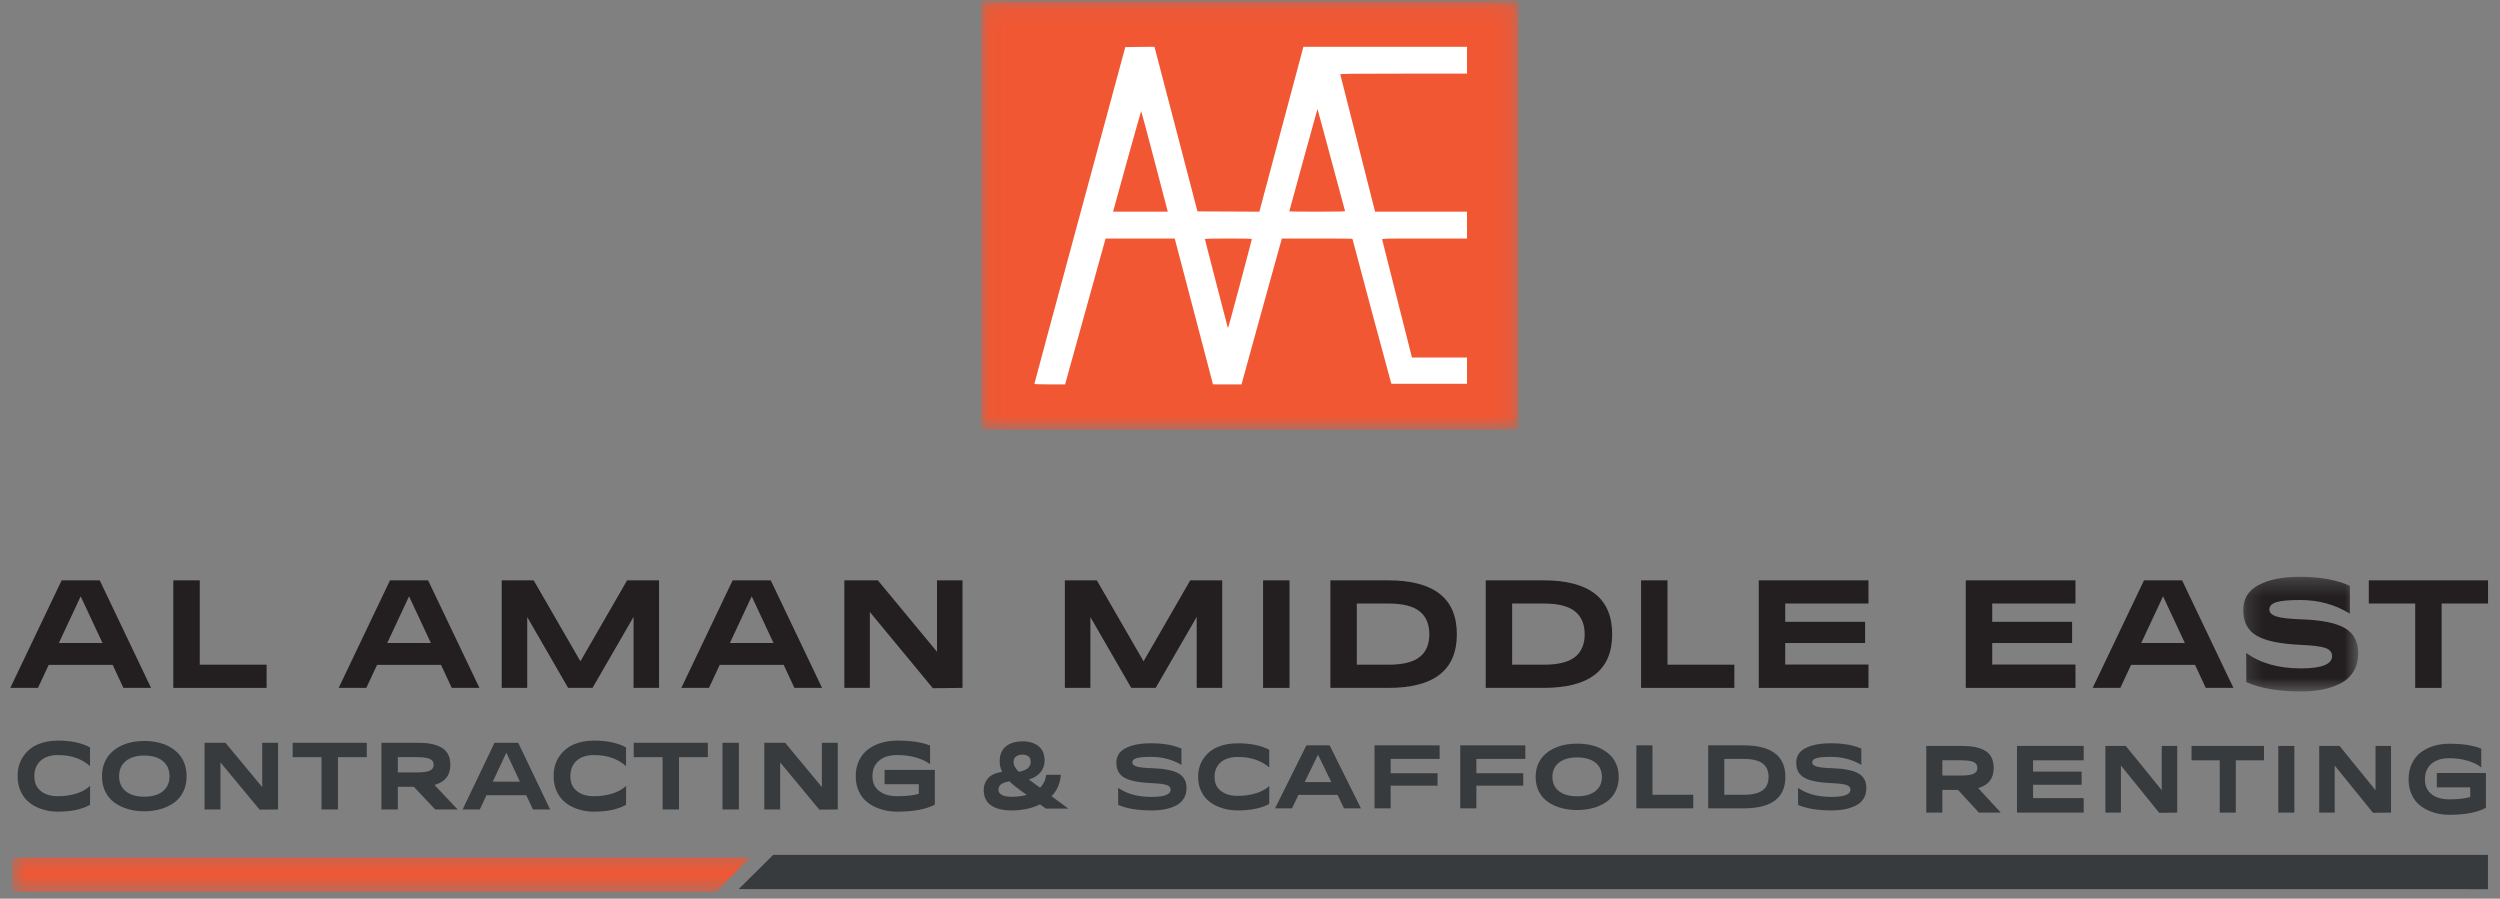 <svg width="153" height="55" viewBox="0 0 153 55" fill="none" xmlns="http://www.w3.org/2000/svg">
<rect x="0" y="0" width="153" height="55" fill="#808080" stroke="none"/>
<path d="M7.552 42.099L6.895 40.688H2.982L2.324 42.099H0.631L3.772 35.517H6.104L9.244 42.099H7.552ZM3.602 39.353H6.273L4.938 36.494L3.602 39.353Z" fill="#231F20"/>
<path d="M12.225 40.679H16.316V42.099H10.607V35.517H12.225V40.679Z" fill="#231F20"/>
<path d="M27.648 42.099L26.989 40.688H23.078L22.419 42.099H20.727L23.868 35.517H26.2L29.341 42.099H27.648ZM23.698 39.353H26.369L25.034 36.494L23.698 39.353Z" fill="#231F20"/>
<path d="M38.378 35.517H40.334V42.099H38.773V37.755L36.262 42.099H34.768L32.266 37.764V42.099H30.705V35.517H32.661L35.521 40.472L38.379 35.517H38.378Z" fill="#231F20"/>
<path d="M48.618 42.099L47.96 40.688H44.048L43.389 42.099H41.697L44.838 35.517H47.17L50.31 42.099H48.618ZM44.669 39.353H47.339L46.004 36.494L44.669 39.353Z" fill="#231F20"/>
<path d="M57.344 35.517H58.906V42.099L57.09 42.118L53.235 37.453V42.098H51.674V35.517H53.724L57.345 39.889V35.517H57.344Z" fill="#231F20"/>
<path d="M72.843 35.517H74.799V42.099H73.238V37.755L70.727 42.099H69.233L66.731 37.764V42.099H65.17V35.517H67.126L69.986 40.472L72.844 35.517H72.843Z" fill="#231F20"/>
<path d="M77.301 35.517H78.918V42.099H77.301V35.517Z" fill="#231F20"/>
<path d="M84.955 35.517C87.758 35.517 89.159 36.616 89.159 38.817C89.159 41.017 87.758 42.099 84.955 42.099H81.42V35.517H84.955ZM84.974 40.679C85.852 40.679 86.488 40.523 86.883 40.209C87.279 39.896 87.475 39.431 87.475 38.817C87.475 38.203 87.279 37.735 86.883 37.415C86.488 37.096 85.852 36.936 84.974 36.936H83.037V40.679H84.974Z" fill="#231F20"/>
<path d="M94.461 35.517C97.264 35.517 98.665 36.616 98.665 38.817C98.665 41.017 97.264 42.099 94.461 42.099H90.926V35.517H94.461ZM94.481 40.679C95.358 40.679 95.995 40.523 96.389 40.209C96.784 39.896 96.982 39.431 96.982 38.817C96.982 38.203 96.784 37.735 96.389 37.415C95.995 37.096 95.358 36.936 94.481 36.936H92.543V40.679H94.481Z" fill="#231F20"/>
<path d="M102.051 40.679H106.142V42.099H100.434V35.517H102.051V40.679Z" fill="#231F20"/>
<path d="M114.351 36.936H109.255V38.055H114.144V39.353H109.255V40.67H114.351V42.099H107.637V35.517H114.351V36.936Z" fill="#231F20"/>
<path d="M127.019 36.936H121.923V38.055H126.812V39.353H121.923V40.67H127.019V42.099H120.305V35.517H127.019V36.936Z" fill="#231F20"/>
<path d="M134.993 42.099L134.334 40.688H130.423L129.764 42.099H128.072L131.213 35.517H133.544L136.686 42.099H134.993ZM131.043 39.353H133.714L132.379 36.494L131.043 39.353Z" fill="#231F20"/>
<mask id="mask0_29_208" style="mask-type:luminance" maskUnits="userSpaceOnUse" x="137" y="35" width="8" height="8">
<path d="M137.209 35.3H144.339V42.346H137.209V35.3Z" fill="white"/>
</mask>
<g mask="url(#mask0_29_208)">
<path d="M138.101 38.902C137.558 38.582 137.287 38.062 137.287 37.341C137.287 36.62 137.601 36.139 138.227 35.803C138.854 35.468 139.697 35.3 140.757 35.3C141.986 35.3 143.005 35.485 143.813 35.855V37.557C142.917 36.999 141.898 36.72 140.757 36.72C140.08 36.72 139.6 36.764 139.313 36.852C139.028 36.94 138.886 37.09 138.886 37.304C138.886 37.492 139.029 37.633 139.313 37.727C139.6 37.821 140.127 37.88 140.898 37.906C142.108 37.95 142.981 38.129 143.517 38.446C144.053 38.763 144.321 39.275 144.321 39.983C144.321 40.404 144.229 40.769 144.044 41.079C143.858 41.389 143.6 41.633 143.268 41.808C142.936 41.984 142.568 42.112 142.163 42.194C141.758 42.275 141.312 42.316 140.823 42.316C139.432 42.316 138.315 42.125 137.475 41.742L137.466 39.956C138.324 40.589 139.444 40.905 140.823 40.905C142.089 40.905 142.723 40.654 142.723 40.153C142.723 39.915 142.585 39.749 142.309 39.654C142.033 39.561 141.538 39.498 140.823 39.466C139.551 39.41 138.642 39.221 138.101 38.902V38.902Z" fill="#231F20"/>
</g>
<path d="M152.268 35.517V36.936H149.428V42.099H147.811V36.936H144.971V35.517H152.268Z" fill="#231F20"/>
<path d="M4.662 48.569C5.009 48.462 5.294 48.303 5.516 48.093L5.51 49.253C5.011 49.534 4.359 49.674 3.552 49.674C3.221 49.674 2.909 49.629 2.619 49.539C2.329 49.45 2.067 49.32 1.836 49.149C1.604 48.977 1.42 48.75 1.283 48.466C1.146 48.182 1.078 47.862 1.078 47.505C1.078 47.03 1.195 46.625 1.427 46.289C1.658 45.953 1.956 45.708 2.32 45.554C2.685 45.401 3.095 45.324 3.552 45.324C4.347 45.324 4.999 45.464 5.51 45.743V46.887C5.003 46.435 4.351 46.21 3.552 46.21C3.095 46.21 2.74 46.326 2.484 46.557C2.229 46.788 2.102 47.104 2.102 47.505C2.102 47.905 2.231 48.189 2.491 48.405C2.75 48.621 3.104 48.728 3.552 48.728C3.945 48.728 4.315 48.675 4.662 48.569Z" fill="#373B3D"/>
<path d="M10.34 45.685C10.558 45.802 10.747 45.944 10.908 46.111C11.067 46.279 11.193 46.48 11.284 46.717C11.375 46.955 11.421 47.217 11.421 47.505C11.421 47.862 11.352 48.181 11.214 48.458C11.075 48.736 10.886 48.961 10.644 49.132C10.403 49.302 10.128 49.432 9.82 49.519C9.512 49.607 9.182 49.651 8.831 49.651C8.48 49.651 8.152 49.607 7.844 49.519C7.536 49.432 7.262 49.302 7.019 49.132C6.778 48.961 6.588 48.736 6.45 48.458C6.311 48.181 6.242 47.862 6.242 47.505C6.242 47.217 6.288 46.955 6.38 46.717C6.471 46.48 6.597 46.279 6.757 46.111C6.917 45.944 7.106 45.802 7.324 45.685C7.542 45.569 7.777 45.483 8.031 45.429C8.285 45.375 8.552 45.347 8.832 45.347C9.112 45.347 9.38 45.375 9.633 45.429C9.886 45.483 10.122 45.569 10.34 45.685ZM10.375 47.505C10.375 47.111 10.238 46.803 9.966 46.577C9.693 46.352 9.315 46.24 8.831 46.24C8.349 46.24 7.971 46.353 7.697 46.577C7.425 46.803 7.289 47.112 7.289 47.505C7.289 47.896 7.425 48.204 7.697 48.425C7.971 48.647 8.349 48.758 8.831 48.758C9.315 48.758 9.693 48.647 9.966 48.425C10.239 48.203 10.375 47.897 10.375 47.505Z" fill="#373B3D"/>
<path d="M16.047 45.458H17.017V49.539L15.889 49.551L13.492 46.659V49.539H12.521V45.458H13.796L16.047 48.17V45.458Z" fill="#373B3D"/>
<path d="M22.447 45.458V46.338H20.681V49.539H19.676V46.338H17.91V45.458H22.447Z" fill="#373B3D"/>
<path d="M26.633 49.539L25.329 48.152H24.347V49.539H23.342V45.458H25.587C25.89 45.458 26.157 45.48 26.388 45.525C26.617 45.569 26.823 45.642 27.005 45.741C27.186 45.84 27.323 45.979 27.419 46.158C27.515 46.337 27.562 46.552 27.562 46.805C27.562 47.447 27.239 47.858 26.592 48.041L28.007 49.539H26.633ZM24.347 46.338V47.271H25.528C25.89 47.271 26.15 47.235 26.306 47.163C26.461 47.091 26.54 46.971 26.54 46.804C26.54 46.637 26.461 46.518 26.306 46.446C26.15 46.374 25.89 46.338 25.528 46.338H24.347Z" fill="#373B3D"/>
<path d="M32.615 49.539L32.206 48.665H29.773L29.364 49.539H28.312L30.265 45.458H31.715L33.668 49.539H32.615ZM30.159 47.837H31.819L30.989 46.064L30.159 47.837Z" fill="#373B3D"/>
<path d="M37.466 48.569C37.814 48.462 38.098 48.303 38.32 48.093L38.314 49.253C37.816 49.534 37.163 49.674 36.356 49.674C36.025 49.674 35.714 49.629 35.424 49.539C35.133 49.45 34.872 49.32 34.64 49.149C34.409 48.977 34.224 48.75 34.088 48.466C33.951 48.182 33.883 47.862 33.883 47.505C33.883 47.03 33.999 46.625 34.23 46.289C34.463 45.953 34.761 45.708 35.125 45.554C35.49 45.401 35.9 45.324 36.356 45.324C37.151 45.324 37.804 45.464 38.314 45.743V46.887C37.808 46.435 37.155 46.21 36.356 46.21C35.9 46.21 35.544 46.326 35.289 46.557C35.034 46.788 34.906 47.104 34.906 47.505C34.906 47.905 35.036 48.189 35.295 48.405C35.555 48.621 35.907 48.728 36.356 48.728C36.75 48.728 37.12 48.675 37.467 48.569H37.466Z" fill="#373B3D"/>
<path d="M43.32 45.458V46.338H41.555V49.539H40.549V46.338H38.783V45.458H43.32Z" fill="#373B3D"/>
<path d="M44.215 45.458H45.22V49.539H44.215V45.458Z" fill="#373B3D"/>
<path d="M50.3 45.458H51.271V49.539L50.144 49.551L47.746 46.659V49.539H46.775V45.458H48.05L50.3 48.17V45.458Z" fill="#373B3D"/>
<path d="M54.136 47.114H57.211V49.248C56.654 49.531 55.892 49.674 54.926 49.674C54.583 49.674 54.26 49.629 53.958 49.539C53.656 49.45 53.386 49.32 53.145 49.149C52.905 48.977 52.717 48.751 52.578 48.469C52.44 48.188 52.371 47.866 52.371 47.504C52.371 47.142 52.439 46.825 52.575 46.542C52.712 46.258 52.898 46.029 53.134 45.854C53.37 45.679 53.639 45.547 53.943 45.458C54.247 45.369 54.575 45.324 54.926 45.324C55.764 45.324 56.429 45.425 56.919 45.627V46.77C56.686 46.591 56.392 46.453 56.04 46.355C55.687 46.258 55.316 46.209 54.926 46.209C54.442 46.209 54.066 46.324 53.797 46.554C53.528 46.783 53.394 47.1 53.394 47.504C53.394 47.908 53.529 48.189 53.8 48.404C54.071 48.62 54.446 48.728 54.926 48.728C55.463 48.728 55.898 48.679 56.23 48.582V47.993H54.136V47.113V47.114Z" fill="#373B3D"/>
<path d="M65.382 49.485H64.007L63.646 49.228C63.145 49.475 62.567 49.599 61.911 49.599C61.373 49.599 60.953 49.495 60.653 49.288C60.352 49.081 60.203 48.765 60.203 48.339C60.203 48.07 60.291 47.834 60.467 47.631C60.645 47.428 60.931 47.296 61.33 47.236C61.231 47.038 61.18 46.825 61.18 46.597C61.18 46.37 61.218 46.192 61.291 46.031C61.365 45.87 61.468 45.742 61.6 45.647C61.732 45.552 61.88 45.482 62.043 45.436C62.206 45.391 62.383 45.368 62.575 45.368C62.977 45.368 63.303 45.466 63.554 45.661C63.803 45.857 63.929 46.156 63.929 46.559C63.929 46.831 63.845 47.068 63.674 47.27C63.505 47.471 63.269 47.615 62.967 47.703L63.651 48.209C63.864 47.997 63.989 47.733 64.027 47.418H64.922C64.888 47.934 64.7 48.371 64.356 48.728L65.381 49.485H65.382ZM61.911 48.761C62.255 48.761 62.564 48.723 62.839 48.647L62.54 48.437C62.217 48.205 61.959 47.998 61.768 47.816C61.517 47.866 61.343 47.932 61.247 48.015C61.152 48.1 61.104 48.206 61.104 48.334C61.104 48.463 61.17 48.567 61.304 48.645C61.438 48.723 61.64 48.762 61.911 48.762V48.761ZM62.575 46.182C62.421 46.182 62.292 46.218 62.187 46.293C62.083 46.367 62.03 46.478 62.03 46.626C62.03 46.835 62.14 47.038 62.359 47.236C62.84 47.144 63.08 46.941 63.08 46.626C63.08 46.478 63.034 46.367 62.941 46.293C62.848 46.219 62.727 46.182 62.575 46.182Z" fill="#373B3D"/>
<path d="M68.819 47.598C68.487 47.411 68.322 47.106 68.322 46.684C68.322 46.262 68.513 45.98 68.895 45.783C69.278 45.586 69.793 45.489 70.44 45.489C71.189 45.489 71.811 45.597 72.305 45.813V46.81C71.757 46.483 71.136 46.321 70.44 46.321C70.026 46.321 69.733 46.346 69.559 46.398C69.385 46.449 69.297 46.537 69.297 46.662C69.297 46.772 69.385 46.854 69.559 46.91C69.733 46.965 70.055 47 70.525 47.014C71.263 47.04 71.796 47.145 72.123 47.331C72.451 47.516 72.615 47.816 72.615 48.231C72.615 48.478 72.558 48.691 72.445 48.873C72.332 49.055 72.174 49.197 71.972 49.3C71.769 49.403 71.544 49.478 71.297 49.526C71.051 49.573 70.777 49.597 70.479 49.597C69.63 49.597 68.949 49.485 68.436 49.261L68.43 48.215C68.955 48.586 69.638 48.771 70.479 48.771C71.252 48.771 71.639 48.624 71.639 48.33C71.639 48.19 71.555 48.093 71.387 48.038C71.218 47.983 70.916 47.947 70.48 47.928C69.704 47.895 69.149 47.785 68.819 47.597V47.598Z" fill="#373B3D"/>
<path d="M76.844 48.554C77.185 48.453 77.464 48.303 77.683 48.105L77.677 49.201C77.187 49.465 76.546 49.597 75.754 49.597C75.429 49.597 75.124 49.556 74.839 49.471C74.554 49.386 74.298 49.264 74.07 49.101C73.843 48.94 73.661 48.725 73.528 48.458C73.394 48.189 73.326 47.886 73.326 47.549C73.326 47.101 73.44 46.718 73.668 46.4C73.896 46.083 74.188 45.851 74.546 45.706C74.903 45.561 75.306 45.489 75.754 45.489C76.535 45.489 77.175 45.621 77.677 45.885V46.965C77.179 46.538 76.538 46.326 75.754 46.326C75.306 46.326 74.957 46.435 74.707 46.654C74.456 46.873 74.331 47.17 74.331 47.549C74.331 47.927 74.458 48.196 74.712 48.4C74.967 48.603 75.314 48.706 75.753 48.706C76.141 48.706 76.504 48.656 76.844 48.555V48.554Z" fill="#373B3D"/>
<path d="M82.256 49.471L81.855 48.645H79.468L79.066 49.471H78.033L79.95 45.616H81.374L83.29 49.471H82.256ZM79.846 47.862H81.477L80.661 46.188L79.847 47.862H79.846Z" fill="#373B3D"/>
<path d="M88.104 46.446H85.109V47.322H87.978V48.083H85.109V49.471H84.121V45.616H88.105V46.447L88.104 46.446Z" fill="#373B3D"/>
<path d="M93.35 46.446H90.354V47.322H93.223V48.083H90.354V49.471H89.367V45.616H93.35V46.447V46.446Z" fill="#373B3D"/>
<path d="M98.004 45.83C98.217 45.94 98.403 46.074 98.561 46.232C98.717 46.39 98.841 46.581 98.93 46.805C99.02 47.029 99.065 47.277 99.065 47.549C99.065 47.886 98.997 48.187 98.862 48.449C98.726 48.712 98.539 48.924 98.302 49.085C98.064 49.247 97.795 49.369 97.493 49.451C97.19 49.533 96.868 49.575 96.523 49.575C96.179 49.575 95.855 49.533 95.554 49.451C95.251 49.368 94.981 49.247 94.744 49.085C94.507 48.923 94.321 48.712 94.185 48.449C94.049 48.187 93.981 47.886 93.981 47.549C93.981 47.277 94.025 47.029 94.115 46.805C94.206 46.581 94.328 46.39 94.486 46.232C94.642 46.074 94.828 45.94 95.043 45.83C95.257 45.72 95.489 45.639 95.737 45.587C95.986 45.537 96.248 45.511 96.523 45.511C96.799 45.511 97.061 45.537 97.31 45.587C97.559 45.639 97.79 45.72 98.004 45.83H98.004ZM98.038 47.549C98.038 47.178 97.904 46.886 97.636 46.673C97.369 46.46 96.998 46.354 96.523 46.354C96.049 46.354 95.678 46.46 95.409 46.673C95.142 46.886 95.008 47.177 95.008 47.549C95.008 47.92 95.142 48.21 95.409 48.419C95.678 48.628 96.049 48.733 96.523 48.733C96.998 48.733 97.369 48.628 97.636 48.419C97.904 48.21 98.038 47.92 98.038 47.549Z" fill="#373B3D"/>
<path d="M101.132 48.639H103.628V49.471H100.145V45.615H101.132V48.639Z" fill="#373B3D"/>
<path d="M106.699 45.615C108.41 45.615 109.265 46.26 109.265 47.549C109.265 48.838 108.41 49.471 106.699 49.471H104.541V45.616H106.699V45.615ZM106.71 48.639C107.246 48.639 107.634 48.548 107.875 48.364C108.117 48.18 108.237 47.908 108.237 47.549C108.237 47.188 108.117 46.915 107.875 46.727C107.634 46.54 107.246 46.446 106.71 46.446H105.528V48.639H106.71Z" fill="#373B3D"/>
<path d="M110.426 47.598C110.095 47.411 109.93 47.106 109.93 46.684C109.93 46.262 110.121 45.98 110.504 45.783C110.886 45.586 111.401 45.489 112.047 45.489C112.797 45.489 113.419 45.597 113.912 45.813V46.81C113.365 46.483 112.743 46.321 112.047 46.321C111.634 46.321 111.34 46.346 111.166 46.398C110.992 46.449 110.905 46.537 110.905 46.662C110.905 46.772 110.992 46.854 111.166 46.91C111.34 46.965 111.662 47 112.133 47.014C112.872 47.04 113.404 47.145 113.732 47.331C114.058 47.516 114.222 47.816 114.222 48.231C114.222 48.478 114.165 48.691 114.053 48.873C113.94 49.055 113.782 49.197 113.58 49.3C113.376 49.403 113.152 49.478 112.905 49.526C112.658 49.573 112.386 49.597 112.088 49.597C111.238 49.597 110.558 49.485 110.044 49.261L110.039 48.215C110.563 48.586 111.246 48.771 112.088 48.771C112.861 48.771 113.247 48.624 113.247 48.33C113.247 48.19 113.164 48.093 112.995 48.038C112.827 47.983 112.525 47.947 112.088 47.928C111.312 47.895 110.758 47.785 110.427 47.597L110.426 47.598Z" fill="#373B3D"/>
<path d="M121.107 49.732L119.832 48.344H118.872V49.732H117.889V45.651H120.083C120.38 45.651 120.642 45.672 120.866 45.717C121.091 45.762 121.292 45.835 121.47 45.933C121.647 46.032 121.782 46.171 121.875 46.35C121.968 46.529 122.015 46.744 122.015 46.998C122.015 47.639 121.699 48.051 121.066 48.233L122.449 49.732H121.107ZM118.872 46.53V47.463H120.026C120.381 47.463 120.634 47.427 120.787 47.355C120.94 47.284 121.015 47.164 121.015 46.997C121.015 46.83 120.94 46.711 120.787 46.638C120.634 46.566 120.381 46.53 120.026 46.53H118.872Z" fill="#373B3D"/>
<path d="M127.521 46.53H124.423V47.224H127.395V48.029H124.423V48.845H127.521V49.731H123.439V45.65H127.521V46.53Z" fill="#373B3D"/>
<path d="M132.298 45.651H133.247V49.732L132.144 49.744L129.8 46.852V49.732H128.852V45.651H130.098L132.298 48.361V45.651Z" fill="#373B3D"/>
<path d="M138.557 45.651V46.531H136.831V49.732H135.848V46.531H134.121V45.651H138.557Z" fill="#373B3D"/>
<path d="M139.432 45.651H140.415V49.732H139.432V45.651Z" fill="#373B3D"/>
<path d="M145.382 45.651H146.331V49.732L145.228 49.744L142.884 46.852V49.732H141.936V45.651H143.181L145.382 48.361V45.651Z" fill="#373B3D"/>
<path d="M149.133 47.306H152.139V49.44C151.594 49.723 150.849 49.866 149.904 49.866C149.568 49.866 149.254 49.821 148.958 49.732C148.663 49.642 148.398 49.512 148.164 49.341C147.929 49.17 147.745 48.944 147.61 48.662C147.474 48.38 147.406 48.058 147.406 47.696C147.406 47.334 147.473 47.018 147.606 46.734C147.74 46.451 147.922 46.221 148.152 46.046C148.383 45.872 148.647 45.739 148.944 45.651C149.241 45.561 149.561 45.516 149.904 45.516C150.724 45.516 151.373 45.618 151.853 45.819V46.962C151.624 46.783 151.337 46.646 150.993 46.548C150.649 46.451 150.285 46.402 149.904 46.402C149.432 46.402 149.064 46.516 148.801 46.746C148.538 46.975 148.406 47.292 148.406 47.696C148.406 48.1 148.539 48.382 148.804 48.597C149.069 48.813 149.435 48.921 149.904 48.921C150.429 48.921 150.855 48.872 151.179 48.775V48.186H149.133V47.306V47.306Z" fill="#373B3D"/>
<path d="M45.209 54.41C45.913 53.713 46.617 53.017 47.321 52.319H152.263V54.417C116.579 54.415 80.893 54.412 45.209 54.41Z" fill="#373B3D"/>
<mask id="mask1_29_208" style="mask-type:luminance" maskUnits="userSpaceOnUse" x="0" y="52" width="47" height="3">
<path d="M0.666 52.284H46.036V54.582H0.666V52.284Z" fill="white"/>
</mask>
<g mask="url(#mask1_29_208)">
<path d="M45.89 52.486C45.202 53.184 44.513 53.883 43.825 54.582H0.729V52.486H45.89Z" fill="#F15632"/>
</g>
<mask id="mask2_29_208" style="mask-type:luminance" maskUnits="userSpaceOnUse" x="60" y="0" width="33" height="27">
<path d="M60.041 0.069H92.893V26.305H60.041V0.069Z" fill="white"/>
</mask>
<g mask="url(#mask2_29_208)">
<path d="M60.041 0.069H92.939V26.305H60.041V0.069Z" fill="#F15733"/>
</g>
<path d="M63.307 23.482C63.307 23.458 64.559 18.814 66.088 13.16L68.868 2.881L69.759 2.871L70.651 2.863L70.691 3.009C70.713 3.089 71.305 5.356 72.008 8.046L73.285 12.938L75.179 12.946L77.073 12.955L78.267 8.482C78.925 6.022 79.531 3.751 79.615 3.437L79.768 2.864H89.781V4.506H85.895C82.801 4.506 82.012 4.514 82.024 4.548C82.032 4.572 82.515 6.473 83.096 8.773L84.155 12.954H89.781V14.597H87.178C84.715 14.597 84.575 14.599 84.588 14.657C84.597 14.689 85.01 16.329 85.507 18.299L86.412 21.883H89.781V23.49H85.162L85.129 23.413C85.099 23.345 82.769 14.656 82.769 14.614C82.769 14.604 81.798 14.597 80.613 14.597H78.457L78.428 14.674C78.412 14.716 77.855 16.724 77.19 19.137L75.981 23.525L74.234 23.523L73.108 19.223C72.489 16.857 71.961 14.848 71.935 14.759L71.889 14.597H67.662L66.454 18.949C65.789 21.343 65.231 23.352 65.214 23.413L65.184 23.525H64.244C63.515 23.525 63.306 23.515 63.307 23.482ZM75.909 17.314C76.296 15.864 76.611 14.659 76.611 14.637C76.611 14.606 76.253 14.597 75.175 14.597C74.215 14.597 73.739 14.608 73.739 14.632C73.739 14.651 74.054 15.875 74.439 17.353C74.825 18.831 75.142 20.05 75.143 20.063C75.15 20.141 75.276 19.69 75.909 17.314ZM70.662 9.877C70.219 8.183 69.848 6.798 69.839 6.798C69.826 6.798 68.296 12.275 68.14 12.878L68.121 12.954H71.468L70.662 9.877ZM82.316 12.912C82.307 12.889 81.926 11.473 81.468 9.765C81.011 8.058 80.633 6.665 80.629 6.67C80.619 6.68 78.904 12.914 78.904 12.938C78.904 12.947 79.675 12.954 80.618 12.954C81.975 12.954 82.328 12.946 82.316 12.912Z" fill="white"/>
</svg>
